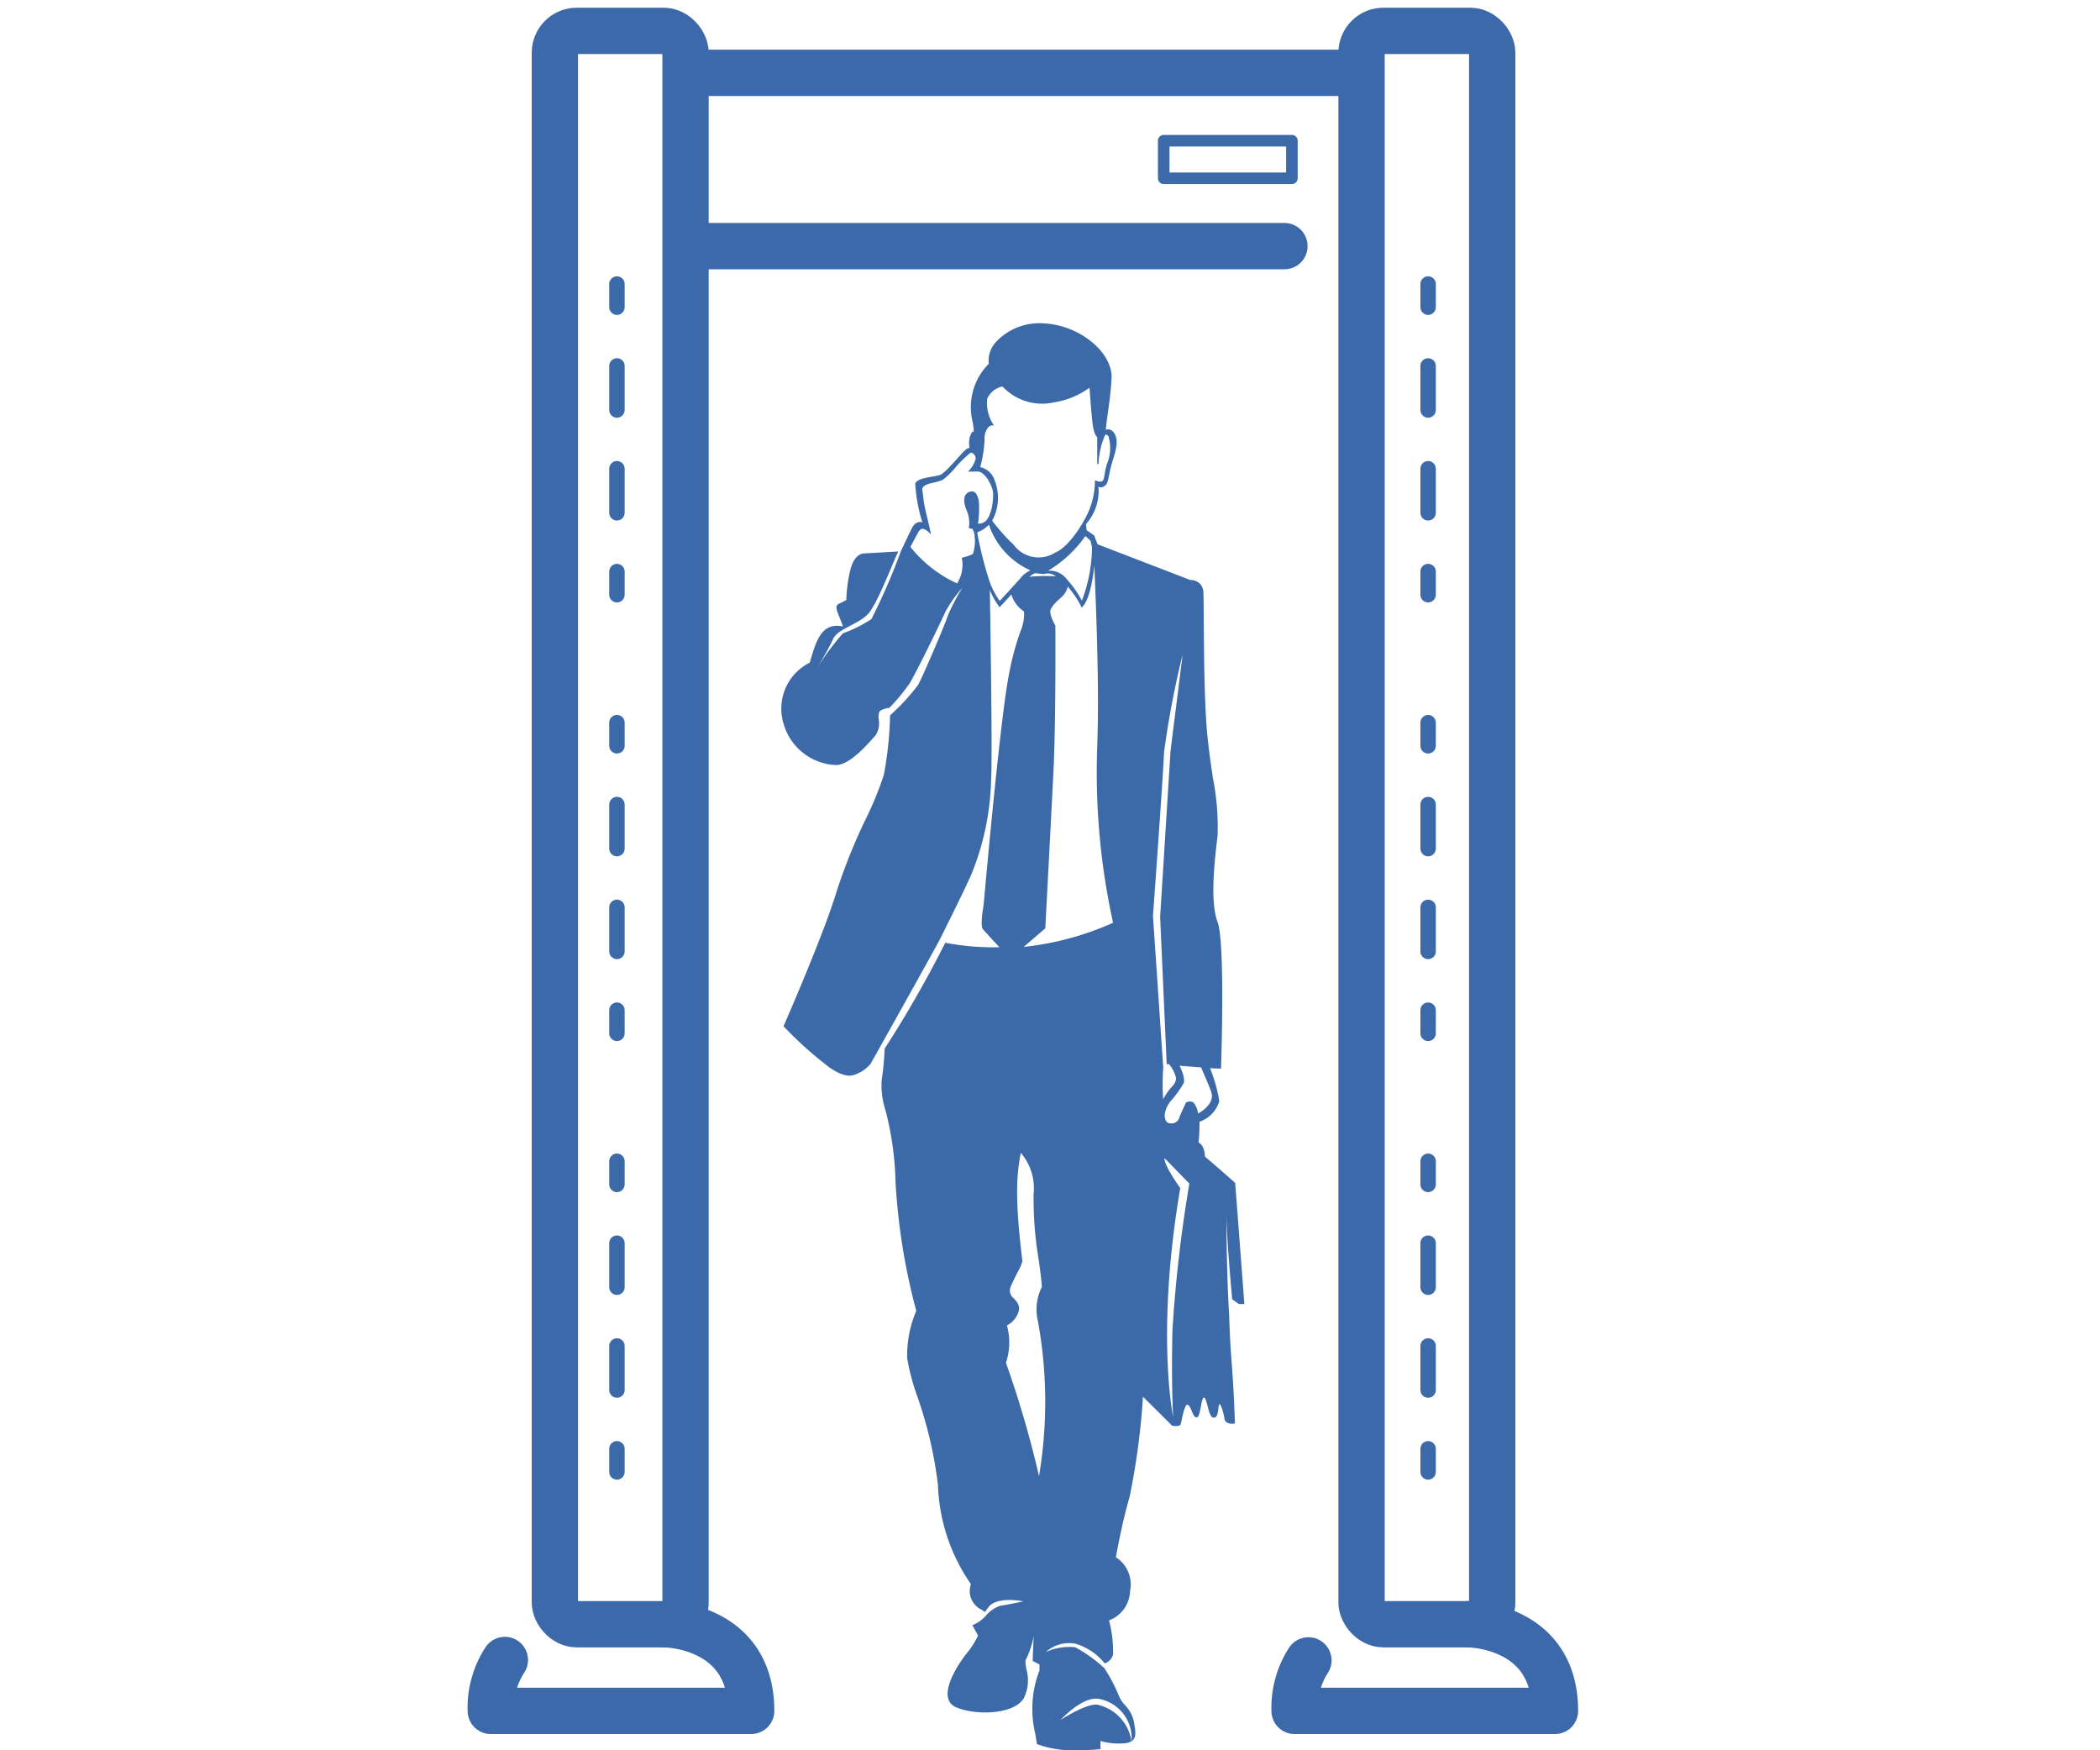 <svg id="Слой_1" data-name="Слой 1" xmlns="http://www.w3.org/2000/svg" viewBox="0 0 136.063 113.386"><defs><style>.cls-1,.cls-2,.cls-3,.cls-4{fill:none;stroke-linecap:round;stroke-linejoin:round;}.cls-1{stroke:#3c69a9;stroke-width:3px;}.cls-2,.cls-3,.cls-4{stroke:#3c6aa9;}.cls-2{stroke-width:0.75px;}.cls-4{stroke-dasharray:2.854 3.806;}.cls-5{fill:#3c6aa9;}</style></defs><rect class="cls-1" x="35.951" y="2" width="8.466" height="103.22" rx="1.417"/><rect class="cls-1" x="88.217" y="2" width="8.466" height="103.22" rx="1.417"/><line class="cls-1" x1="88.031" y1="4.719" x2="44.775" y2="4.719"/><line class="cls-1" x1="45.121" y1="15.944" x2="83.222" y2="15.944"/><path class="cls-1" d="M32.711,107.537a5.667,5.667,0,0,0-.913,3.296H48.669c0-5.613-5.624-5.613-5.624-5.613"/><path class="cls-1" d="M84.775,107.563a5.682,5.682,0,0,0-.896,3.271h16.871c0-5.613-5.624-5.613-5.624-5.613"/><rect class="cls-2" x="75.4" y="9.115" width="8.305" height="2.434"/><line class="cls-3" x1="39.973" y1="18.4" x2="39.973" y2="19.9"/><line class="cls-4" x1="39.973" y1="23.706" x2="39.973" y2="35.124"/><line class="cls-3" x1="39.973" y1="37.027" x2="39.973" y2="38.527"/><line class="cls-3" x1="92.53" y1="18.4" x2="92.53" y2="19.9"/><line class="cls-4" x1="92.53" y1="23.706" x2="92.53" y2="35.124"/><line class="cls-3" x1="92.53" y1="37.027" x2="92.53" y2="38.527"/><line class="cls-3" x1="39.973" y1="46.814" x2="39.973" y2="48.314"/><line class="cls-4" x1="39.973" y1="52.12" x2="39.973" y2="63.538"/><line class="cls-3" x1="39.973" y1="65.441" x2="39.973" y2="66.941"/><line class="cls-3" x1="92.53" y1="46.814" x2="92.53" y2="48.314"/><line class="cls-4" x1="92.53" y1="52.12" x2="92.53" y2="63.538"/><line class="cls-3" x1="92.53" y1="65.441" x2="92.53" y2="66.941"/><line class="cls-3" x1="39.973" y1="75.228" x2="39.973" y2="76.728"/><line class="cls-4" x1="39.973" y1="80.534" x2="39.973" y2="91.952"/><line class="cls-3" x1="39.973" y1="93.855" x2="39.973" y2="95.355"/><line class="cls-3" x1="92.53" y1="75.228" x2="92.53" y2="76.728"/><line class="cls-4" x1="92.53" y1="80.534" x2="92.53" y2="91.952"/><line class="cls-3" x1="92.53" y1="93.855" x2="92.53" y2="95.355"/><path class="cls-5" d="M80.625,84.478l-.594-7.845-.013-.011c-.01-.009-1.011-.905-1.943-1.693-.04-.688-.316-.869-.417-.913a12.39,12.39,0,0,0,.061-1.349,2.001,2.001,0,0,0,1.282-1.331,10.09,10.09,0,0,0-.598-2.134l.709.027.001-.042c.011-.332.275-8.157-.227-9.468-.508-1.327-.176-4.082.002-5.561a16.136,16.136,0,0,0-.3-3.746c-.162-1.098-.345-2.343-.429-3.61-.135-2.042-.154-4.84-.166-6.692-.006-.849-.01-1.463-.023-1.721a.84.84,0,0,0-.258-.607.913.913,0,0,0-.597-.211l-6.003-2.312-.218-.569-.489-.346-.042-.392a3.19,3.19,0,0,0,.802-2.449c.095.147.431.042.547-.179s.158-.726.326-1.304.463-1.315.221-1.841c-.2-.436-.508-.373-.608-.339.021-.312.072-.679.13-1.091.086-.611.193-1.372.238-2.239.087-1.669-2.058-3.431-4.331-3.557a3.843,3.843,0,0,0-3.127,1.17,1.785,1.785,0,0,0-.497,1.447,3.968,3.968,0,0,0-1.042,3.773,5.811,5.811,0,0,1,.076.605.248.248,0,0,0-.148.085,1.448,1.448,0,0,0-.131.974.507.507,0,0,0-.215.098c-.273.189-1.315,1.525-1.693,1.662s-1.462.158-1.609.557a9.953,9.953,0,0,0,.463,2.514s-.41-.179-.694.4c-.186.379-.498,1.036-.691,1.445a40.59,40.59,0,0,1-1.918,4.42,8.782,8.782,0,0,1-1.851.926,17.1,17.1,0,0,0-1.823,2.496s.869-1.402,1.178-2.103,1.55-.919,2.251-1.62c.595-.595,1.599-3.289,1.987-4.075l-2.166.121c-.027-.003-.649-.054-.929,1.02a9.198,9.198,0,0,0-.275,2.005c-.058.031-.23.122-.481.239-.265.124-.164.375.038.876.066.164.147.364.23.597-1.373-.289-1.727.899-2.102,2.155l-.056.188a3.327,3.327,0,0,0-1.689,3.972,3.679,3.679,0,0,0,3.452,2.662c.827-.056,1.849-1.194,2.34-1.741.068-.076.125-.14.17-.186a1.474,1.474,0,0,0,.2-1.033,1.145,1.145,0,0,1,.036-.488c.094-.148.446-.23.658-.262a12.86,12.86,0,0,0,1.298-1.57c.421-.673,2.075-4.067,2.328-4.656a8.327,8.327,0,0,1,1.094-1.543,13.234,13.234,0,0,0-.926,1.767c-.14.477-1.599,3.898-1.935,4.515a13.54,13.54,0,0,1-1.82,1.975,23.369,23.369,0,0,1-.402,3.848,20.95,20.95,0,0,1-1.164,2.847,37.899,37.899,0,0,0-1.893,4.696c-.831,2.798-3.408,8.665-3.434,8.724l-.011.026.019.02a24.528,24.528,0,0,0,2.994,2.677c1.08.714,1.47.523,1.883.32.044-.022.089-.044.135-.064a2.552,2.552,0,0,0,.609-.514c.55-.981,3.6-6.419,4.478-8.039.893-1.786,1.699-3.43,2.044-4.216a17.212,17.212,0,0,0,1.287-6.093c.096-1.587-.054-10.727-.08-12.339a5.319,5.319,0,0,0,.601,1.067l.03.039.034-.036c.005-.006.34-.364.73-.79a2.003,2.003,0,0,0,.821,1.098,2.883,2.883,0,0,1-.242,1.314,18.021,18.021,0,0,0-.758,2.884c-.583,3.059-1.61,14.716-1.62,14.83-.025.136-.236,1.337-.046,1.557.153.177.854.937,1.068,1.168a16.777,16.777,0,0,1-3.506-.29,74.168,74.168,0,0,1-3.929,6.862,18.248,18.248,0,0,1-.191,2.029,5.206,5.206,0,0,0,.249,1.972,20.213,20.213,0,0,1,.648,4.627,40.92,40.92,0,0,0,1.344,8.354,7.301,7.301,0,0,0-.587,3.09,14.588,14.588,0,0,0,.645,2.43A26.866,26.866,0,0,1,60.772,96.197a11.919,11.919,0,0,0,2.136,6.424,1.338,1.338,0,0,0,.666,1.646,1.454,1.454,0,0,1,.229.164c.074-.089.151-.187.23-.299.533-.757,2.272-.393,2.272-.393s-1.038.224-1.486.28a2.165,2.165,0,0,0-.978.69,2.34,2.34,0,0,1-.799.555l-.042.018.37.675a5.646,5.646,0,0,1-.786,1.212c-.145.186-1.409,1.843-1.152,2.846a.845.845,0,0,0,.516.584c1.274.549,3.808.484,4.408-.629a2.623,2.623,0,0,0,.15-1.822c-.058-.314-.104-.562-.006-.698a5.523,5.523,0,0,0,.471-1.455l-.065,1.602.443.232v.386a6.927,6.927,0,0,0-.273,4.097l.109.674.02.009a6.838,6.838,0,0,0,2.586.389c.814,0,1.461-.068,1.474-.07l.038-.004v-.528a4.39,4.39,0,0,0,1.54.154,1.104,1.104,0,0,0,.467-.135,2.844,2.844,0,0,0-2.182-2.361c-.701-.14-2.412.982-2.412.982s1.374-1.514,2.44-1.374a2.591,2.591,0,0,1,2.159,2.75.496.496,0,0,0,.132-.119c.179-.237.112-.615.021-1.138a2.183,2.183,0,0,0-.57-1.07,2.131,2.131,0,0,1-.442-.702,10.192,10.192,0,0,0-.908-1.71,9.343,9.343,0,0,0-1.88-1.348,3.693,3.693,0,0,0-1.907.308,2.259,2.259,0,0,1,1.935-.533,3.854,3.854,0,0,1,1.879,1.271.837.837,0,0,0,.544-.574,8.099,8.099,0,0,0-.264-2.21,2.107,2.107,0,0,0,1.366-1.932,2.078,2.078,0,0,0-.921-2.159c.047-.266.399-2.237.891-3.92a46.686,46.686,0,0,0,.864-6.48l1.894,1.88.014.002c.075.011.455.06.528-.086a1.89,1.89,0,0,0,.074-.298c.067-.316.191-.903.338-.982a.045.045,0,0,1,.041-.003c.12.046.203.248.276.426.084.204.163.398.307.398.141,0,.194-.25.271-.659.047-.252.116-.634.21-.624.089.007.172.319.239.569.101.378.196.735.396.735.225,0,.267-.33.3-.596a.796.796,0,0,1,.063-.288c.076-.015.243.427.331.954a.345.345,0,0,0,.146.237.736.736,0,0,0,.493.071l.035-.007-.001-.035c-0-.018-.044-1.813-.21-3.915-.086-1.084-.133-2.197-.159-3.023-.183-2.976-.183-6.713-.183-6.713,0,1.348.27,4.461.377,5.645l.436.308ZM70.655,35.024l.099.433a9.996,9.996,0,0,1-.657,3.455,6.633,6.633,0,0,0-.979-1.39A1.381,1.381,0,0,0,67.91,36.972a7.923,7.923,0,0,0,2.413-2.244ZM68.404,37.336a10.814,10.814,0,0,0-1.698.03c.305-.274.423-.23.427-.228l.001.001.512.05.007-.004A.813.813,0,0,1,68.404,37.336Zm-4.61-8.872a1.099,1.099,0,0,1,.257-.804.367.367,0,0,1,.264-.101l.086.01-.046-.074a2.581,2.581,0,0,1-.395-1.649,1.346,1.346,0,0,1,.996-.807,3.514,3.514,0,0,0,3.349,1.025,5.321,5.321,0,0,0,2.289-.948c.027.413.135,1.986.225,2.513.086.496.215.646.273.689v1.744l.084.002a5.055,5.055,0,0,1,.44-1.914.254.254,0,0,1,.201.112,2.672,2.672,0,0,1-.091,1.787,4.119,4.119,0,0,0-.153.669c-.056.342-.086.48-.27.48-.26,0-.274-.067-.275-.07l-.084.005a5.117,5.117,0,0,1-.683,2.54l-.012.014.001.007c-.107.196-.969,1.736-1.894,2.11a1.994,1.994,0,0,1-2.671-.505,12.396,12.396,0,0,1-1.4-1.567,3.115,3.115,0,0,0,.149-2.65,1.275,1.275,0,0,0-.925-.821A7.904,7.904,0,0,0,63.794,28.464Zm.394,2.741a2.338,2.338,0,0,0-.188-.302A1.32,1.32,0,0,1,64.188,31.205ZM62.613,33.025a1.997,1.997,0,0,1,.165,1.15l-.009.042.235.043a1.048,1.048,0,0,1,.146.513,2.539,2.539,0,0,1-.117,1.118,3.072,3.072,0,0,1-.679.229l-.041.009.009.041a2.251,2.251,0,0,1-.311,1.625,8.293,8.293,0,0,1-3.021-2.36l.069-.142.437-.821a1.013,1.013,0,0,1,.167-.192.231.231,0,0,1,.048-.016c.136-.03.313.06.512.259l.1.1-.029-.138c-.069-.33-.15-.671-.229-1.001-.039-.166-.078-.329-.115-.488a7.128,7.128,0,0,1-.134-.809c-.012-.202-.051-.361-.059-.486a.339.339,0,0,1,.028-.105c.096-.191.428-.268.749-.343a2.365,2.365,0,0,0,.551-.172,5.005,5.005,0,0,0,.822-.798,6.834,6.834,0,0,1,.989-.961.378.378,0,0,1,.315.411,1.731,1.731,0,0,1-.423.748l-.07.072.671-.008c.425.078.751.693.876,1.045a1.65,1.65,0,0,1,.083.405,4.128,4.128,0,0,1-.114,1.001l-.011.04c-.026.081-.049.154-.072.22l-.002-.018-.015.068c-.014.038-.027.074-.041.108a1.43,1.43,0,0,1-.069.126l-.027,0,.002.04a.67.67,0,0,1-.631.343,6.778,6.778,0,0,0,.054-1.441c-.059-.344-.168-.553-.325-.623a.432.432,0,0,0-.412.076C62.266,32.202,62.598,32.99,62.613,33.025Zm3.498,4.441c-.501.562-1.179,1.291-1.339,1.463a5.227,5.227,0,0,1-.644-1.225l0,0a23.703,23.703,0,0,1-.813-3.218,2.031,2.031,0,0,0,.759-.494,4.964,4.964,0,0,0,2.693,2.959A1.611,1.611,0,0,0,66.111,37.466Zm1.209,58.156a66.859,66.859,0,0,0-2.143-7.338,4.176,4.176,0,0,0,.065-2.421,1.506,1.506,0,0,0,.761-.917.701.701,0,0,0-.107-.585c-.071-.097-.142-.178-.206-.25a.63.63,0,0,1-.182-.803c.107-.266.277-.602.427-.899a3.068,3.068,0,0,0,.306-.687c0-.033-.013-.15-.041-.392-.082-.706-.274-2.361-.295-3.788a13.038,13.038,0,0,1,.234-2.86A3.525,3.525,0,0,1,66.97,77.344a23.559,23.559,0,0,0,.335,4.297c.1.733.186,1.367.197,1.731l-.001.003a3.269,3.269,0,0,0-.25,2.226A29.03,29.03,0,0,1,67.32,95.622Zm-.996-34.28,1.402-1.202.001-.018c.004-.068.36-6.79.526-10.097.166-3.307.127-9.428.126-9.489l-0-.011-.006-.01c-.004-.007-.39-.663-.311-1a1.449,1.449,0,0,1,.331-.469c.274-.313.645-.456.79-1.041a5.93,5.93,0,0,1,.875,1.301l.034.077.042-.074c.022-.039.536-.413.768-2.676.08,1.817.267,6.357.233,9.728-.007.714-.024,1.344-.041,1.954A45.321,45.321,0,0,0,72.118,59.779,19.03,19.03,0,0,1,66.324,61.342Zm9.095-12.601a59.064,59.064,0,0,1,1.206-6.338l-.785,6.254-.673,10.742.426,9.536h.15a2.227,2.227,0,0,1,.455.894.767.767,0,0,1-.179.473,4.319,4.319,0,0,0-.658.909,15.869,15.869,0,0,1,.007-2.057l-.664-9.811S75.364,50.255,75.42,48.74Zm.547,37.399c-.084,3.45.042,5.637.042,5.637s-1.136-5.427.463-14.808c-1.178-1.683-1.01-1.935-1.01-1.935l1.599,1.641A89.854,89.854,0,0,0,75.967,86.14Zm1.409-14.661c-.189-.231-.526-.063-.526-.063s-.24.496-.421.926a.537.537,0,0,1-.61.431c-.419-.019-.526-.726.021-1.43a7.273,7.273,0,0,0,.841-1.146c.168-.337-.252-1.157-.252-1.157l1.388.105s.558,1.249.673,1.641c.231.789-.862,1.346-.862,1.346A1.61,1.61,0,0,0,77.376,71.479Z"/></svg>